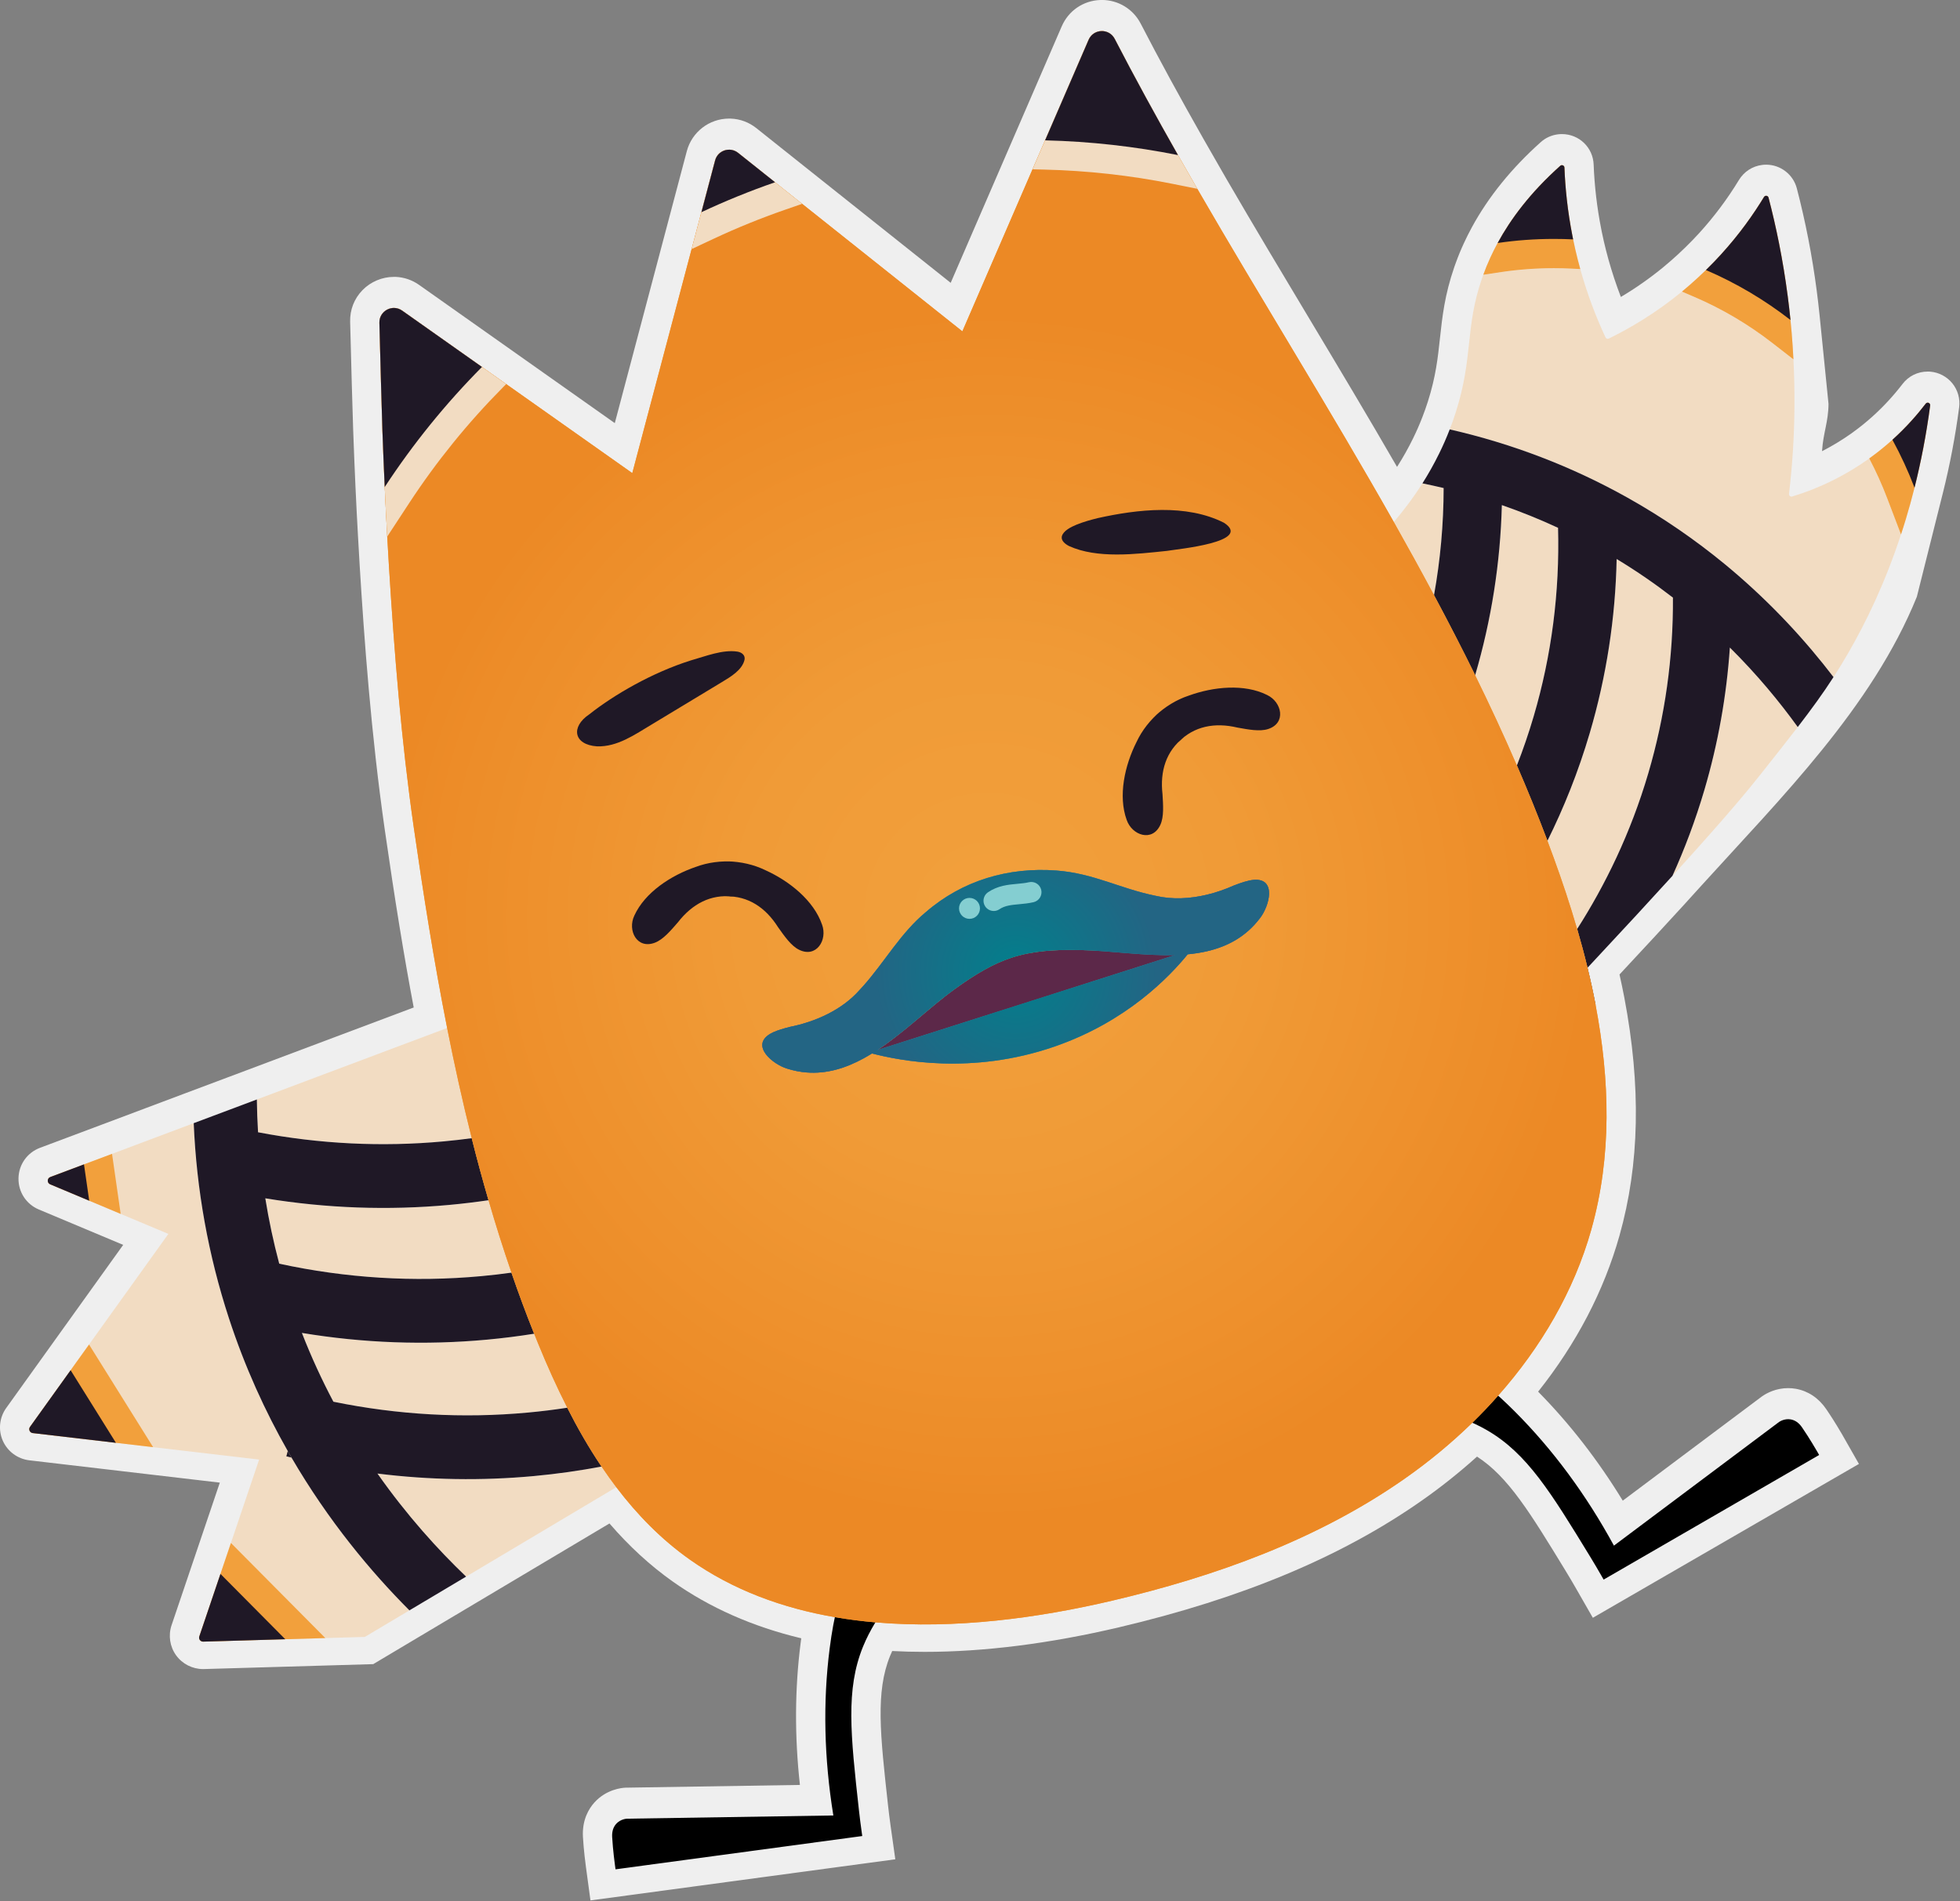<svg width="670" height="650" viewBox="0 0 670 650" fill="none" xmlns="http://www.w3.org/2000/svg">
<rect x="0" y="0" width="670" height="650" fill="#808080" stroke="none"/>
<g clip-path="url(#clip0_34_5966)">
<path d="M576.11 308.82C569.61 315.93 562.07 324.09 553.61 333.15C554.2 335.77 554.74 338.41 555.25 341.03C561.02 371.38 560.48 398 553.6 422.42C548.27 441.33 538.93 459.23 525.79 475.77C536.57 486.7 546.27 499.2 554.72 513.03L602.28 477.41L602.46 477.29C603.94 476.27 607.06 474.56 611.26 474.56C612.14 474.56 613.02 474.64 613.89 474.79C618.11 475.55 621.68 477.95 624.26 481.73C625.83 484.01 627.62 486.84 629.55 490.13L629.65 490.3L635.45 500.48L544.49 553.08L538.75 543.06C537.66 541.15 536.51 539.19 535.09 536.87C523.03 517.12 515.53 504.83 504.9 497.97C498.85 503.42 492.42 508.54 485.7 513.23C458.35 532.33 424.57 546.44 382.44 556.35C358.78 561.91 336.44 564.73 316.06 564.73C312.32 564.73 308.62 564.63 304.99 564.44C304.73 565 304.48 565.56 304.26 566.12C299.27 578.4 300.88 592.96 303.55 617.08C303.78 619.23 304.07 621.56 304.44 624.21L306.05 635.64L201.84 649.7L200.3 638.31C200.19 637.54 199.54 632.66 199.27 627.98C198.96 622.19 201.24 618.38 203.21 616.2C207.23 611.77 212.41 611.21 213.9 611.15H214.19L273.44 610.22C271.6 593.63 271.68 577.35 273.69 561.67C273.75 561.14 273.82 560.61 273.9 560.09C257.33 556.13 242.59 549.62 229.95 540.67C222.26 535.23 215.02 528.58 208.34 520.83L145.06 558.51L127.59 568.92L111.49 569.39L69.55 570.61H69.41C65.76 570.61 62.31 568.84 60.18 565.88C58.06 562.92 57.48 559.09 58.64 555.64L75.14 506.87L10.02 499.24C6.03 498.77 2.56 496.2 0.95 492.53C-0.66 488.87 -0.21 484.58 2.14 481.33L42.11 425.59L13.27 413.49C8.97 411.69 6.24 407.5 6.32 402.83C6.4 398.15 9.28 394.07 13.66 392.41L34.78 384.49L62.69 374L84.28 365.9L141.42 344.43C138.1 326.88 134.99 307.72 131.53 283.66C126.85 251.06 124.49 218.33 122.96 193.46C122.76 190.04 122.56 186.7 122.38 183.36C122.09 178.27 121.81 172.85 121.51 166.34C121.23 160.16 120.97 153.77 120.72 146.82C120.55 142.2 119.98 122 119.69 109.97C119.59 105.91 121.09 102.08 123.91 99.19C126.72 96.31 130.64 94.66 134.65 94.66C134.85 94.66 135.06 94.66 135.27 94.66C138.12 94.78 140.89 95.72 143.25 97.39L188.78 129.55L210.16 144.65C215.69 123.75 234.78 51.67 234.78 51.67C236.51 45.12 242.45 40.54 249.24 40.54C249.43 40.54 249.62 40.55 249.81 40.55C253 40.67 256.02 41.79 258.53 43.79L258.62 43.86C262.8 47.19 266.99 50.53 271.17 53.86L324.98 96.69L325.81 94.77C331.8 80.94 337.78 67.11 343.77 53.28L362.94 9C365.26 3.65 370.32 0.2 376.15 -9.76585e-06C376.32 -9.76585e-06 376.49 -0.01 376.67 -0.01C382.27 -0.01 387.35 3.09 389.93 8.07C396.26 20.32 403.28 33.2 411.37 47.45C413.55 51.28 415.74 55.1 417.94 58.91L419.31 61.29C428.51 77.13 438.07 93.09 447.34 108.55C457.34 125.24 467.62 142.39 477.56 159.62C477.64 159.5 477.72 159.37 477.79 159.25C479.69 156.26 481.44 153.13 482.99 149.97C484.18 147.55 485.27 145.07 486.23 142.57C486.9 140.86 487.52 139.09 488.1 137.28C490.81 128.78 491.5 122.39 492.23 115.64C493.02 108.36 493.83 100.85 497.12 91.33L497.16 91.21C497.32 90.76 497.48 90.31 497.66 89.83C498.47 87.58 499.4 85.31 500.44 83.08C501.24 81.34 502.15 79.52 503.15 77.68C508.8 67.29 516.72 57.51 526.69 48.59C528.32 47.13 530.34 46.21 532.51 45.93C532.93 45.87 533.43 45.84 533.91 45.84C539.81 45.84 544.57 50.43 544.77 56.3C545.05 63.58 545.91 70.95 547.34 78.19C547.4 78.51 547.46 78.81 547.52 79.12C547.52 79.12 548.22 82.36 548.24 82.45C548.71 84.49 549.23 86.55 549.82 88.68C551.03 93.01 552.45 97.31 554.07 101.52C559.17 98.49 564.03 95.08 568.59 91.33C570.31 89.91 571.99 88.45 573.57 86.99C574.47 86.16 575.33 85.35 576.15 84.54C577.77 82.96 579.34 81.33 580.82 79.72C585.91 74.14 590.5 68.01 594.44 61.52C596.19 58.66 599.07 56.8 602.35 56.39C602.78 56.33 603.25 56.3 603.72 56.3C608.65 56.3 612.97 59.63 614.22 64.39C617.2 75.82 619.49 87.58 621.02 99.36C621.37 102.02 621.7 104.85 622 107.77L625.05 138.05C625.05 143.97 623.23 148.1 622.86 153.99C622.86 154.08 622.85 154.16 622.85 154.24C622.92 154.21 622.99 154.17 623.07 154.13C626.41 152.41 629.68 150.43 632.8 148.22L632.89 148.16L633.08 148.02L633.27 147.88L633.58 147.65C635.85 146.01 638.07 144.21 640.19 142.29C643.89 138.95 647.3 135.25 650.33 131.3C652.37 128.6 655.52 127.03 658.94 127.03H659.4L659.93 127.07C662.81 127.32 665.56 128.78 667.41 131.08C669.25 133.36 670.09 136.34 669.71 139.27C668.4 149.19 666.53 159.03 664.15 168.53C664.15 168.53 655.25 204.01 655.25 204.02C639.94 241.84 608.68 272.88 581.69 302.66L576.11 308.81V308.82Z" fill="#EFEFEF"/>
<path d="M303.03 548.88C300.51 552.54 297.39 557.1 295 562.97C289.06 577.59 290.77 593.1 293.61 618.8C293.88 621.26 294.2 623.75 294.54 626.2L294.75 627.69L210.41 639.07L210.21 637.59C210.18 637.39 209.52 632.55 209.26 628.03C209.16 626.17 209.62 624.65 210.64 623.52C212.11 621.9 214.13 621.77 214.35 621.76L284.87 620.66C281.69 601.06 281.27 581.86 283.61 563.56C286.62 540.01 291.93 535.43 296.22 534.06C297.28 533.73 298.46 533.55 299.64 533.55C302.47 533.55 305.34 534.54 306.78 536.73C309.02 540.15 306.51 543.81 303.03 548.88Z" fill="black"/>
<path d="M621.85 497.42L548.18 540.02L547.43 538.71C546.18 536.51 544.93 534.41 543.64 532.29C530.16 510.22 522.02 496.91 508.38 488.99C502.9 485.8 497.64 484.11 493.41 482.75C487.56 480.87 483.33 479.51 483.01 475.44C482.72 471.72 486.2 468.16 489.73 466.87C490.66 466.53 491.73 466.28 493 466.28C497.51 466.28 504.65 469.39 517.75 482.48C530.79 495.52 542.21 510.97 551.7 528.41L608.11 486.16C608.33 486.01 610 484.88 612.15 485.26C613.65 485.53 614.95 486.44 616 487.98C618.57 491.71 621 495.95 621.11 496.12L621.85 497.42Z" fill="black"/>
<path d="M139.95 550.54L124.71 559.62L111.21 560.01L97.52 560.41L69.45 561.23C68.51 561.25 67.83 560.34 68.13 559.45L75.36 538.08L78.94 527.5L88.58 498.99L52.35 494.75L39.63 493.26L11.19 489.93C10.17 489.81 9.65 488.64 10.25 487.81L24.14 468.44L30.44 459.66L57.56 421.84L41.25 415L30.5 410.49L17.15 404.89C16.03 404.42 16.06 402.82 17.2 402.39L28.71 398.07L38.3 394.47L66.22 383.98C67.18 406.75 71.21 429.12 78.25 450.66C83.74 467.45 90.68 482.57 98.36 496.05C98.78 496.81 99.22 497.56 99.65 498.31C112.26 519.94 126.72 537.28 139.95 550.54Z" fill="#F2DCC2"/>
<path d="M254.32 482.43L235.11 493.87H235.1L210.67 508.43L159.33 539C149.67 529.76 139.06 518.05 129.03 503.77C146.77 505.98 164.64 506.27 182.43 504.63C190.44 503.89 198.18 502.78 205.63 501.37C201.32 494.97 197.44 488.21 193.92 481.26C189.52 481.94 185.02 482.5 180.42 482.92C158.26 484.97 135.96 483.71 113.97 479.21C110.08 471.87 106.45 464.03 103.2 455.69C124.18 459.17 145.39 459.94 166.48 457.99C171.98 457.48 177.36 456.8 182.6 455.96C179.83 449.06 177.25 442.1 174.84 435.08C171.45 435.56 167.99 435.96 164.48 436.28C141.46 438.41 118.27 436.97 95.45 432.02C93.49 424.66 91.9 417.2 90.69 409.67C111.57 413.09 132.67 413.85 153.65 411.92C158.19 411.5 162.64 410.96 167 410.32C164.95 403.29 163.04 396.22 161.26 389.12C158.11 389.54 154.9 389.91 151.65 390.21C130.5 392.16 109.22 391.11 88.21 387.09C87.98 383.37 87.85 379.63 87.8 375.88L152.85 351.44L188.96 337.88L207.05 377.9L216.06 397.82L226.73 421.4L235.72 441.29L247.02 466.27L254.32 482.43Z" fill="#F2DCC2"/>
<path d="M52.35 494.75L39.63 493.26L11.19 489.93C10.17 489.81 9.65 488.64 10.25 487.81L24.14 468.44L30.44 459.66L52.35 494.75Z" fill="#F2A03C"/>
<path d="M39.63 493.26L11.19 489.93C10.17 489.81 9.65 488.64 10.25 487.81L24.14 468.44L39.63 493.26Z" fill="#1F1826"/>
<path d="M111.21 560.01L97.52 560.41L69.45 561.23C68.51 561.25 67.83 560.34 68.13 559.45L75.36 538.08L78.94 527.5L111.21 560.01Z" fill="#F2A03C"/>
<path d="M97.52 560.41L69.45 561.23C68.51 561.25 67.83 560.34 68.13 559.45L75.36 538.08L97.52 560.41Z" fill="#1F1826"/>
<path d="M41.25 415L30.5 410.49L17.15 404.89C16.03 404.42 16.06 402.82 17.2 402.39L28.71 398.07L38.3 394.47L41.25 415Z" fill="#F2A03C"/>
<path d="M30.5 410.49L17.15 404.89C16.03 404.42 16.06 402.82 17.2 402.39L28.71 398.07L30.5 410.49Z" fill="#1F1826"/>
<path d="M563.45 264.35C557.39 284.96 548.67 302.67 539.13 317.6C540.41 321.99 541.6 326.41 542.67 330.85C538 335.84 533.64 340.48 529.64 344.71C523.74 350.97 518.64 356.34 514.55 360.63C514.13 361.07 513.4 360.93 513.16 360.37C512.2 358.12 511.25 355.87 510.29 353.62C507.17 346.27 504.05 338.91 500.93 331.56C500.86 331.41 500.8 331.25 500.73 331.1C497.75 324.07 494.77 317.04 491.78 310.01C488.11 301.37 484.45 292.74 480.79 284.1C477.48 276.33 474.18 268.55 470.89 260.78C465.11 247.18 459.34 233.59 453.57 219.99C453.47 219.75 453.48 219.47 453.61 219.24C461.21 205.67 468.81 192.1 476.41 178.54C476.43 178.51 476.44 178.5 476.46 178.47C476.46 178.47 476.49 178.42 476.5 178.4C479.49 174.9 482.89 170.52 486.24 165.25C488.67 165.74 491.09 166.28 493.49 166.85C493.47 179.19 492.37 191.43 490.2 203.46V203.48C495.04 212.53 499.74 221.64 504.26 230.84C509.81 211.94 512.88 192.46 513.39 172.68C519.93 174.95 526.34 177.54 532.6 180.45C533.19 202.41 530.4 224.07 524.26 244.92C522.55 250.74 520.62 256.33 518.53 261.69C522.2 270.19 525.69 278.76 528.97 287.44C534.54 276.25 539.5 263.96 543.45 250.56C549.13 231.26 552.21 211.33 552.63 191.11C559.53 195.28 565.93 199.72 571.87 204.31C572 224.76 569.17 244.91 563.45 264.35Z" fill="#F2DCC2"/>
<path d="M614.54 248.55C610.89 253.29 606.72 258.55 601.73 264.85C597.88 269.7 591.01 278.2 571.7 299.43C575.84 290.3 579.55 280.49 582.64 270C587.3 254.15 590.21 237.88 591.33 221.38C600.55 230.52 608.23 239.81 614.54 248.55Z" fill="#F2DCC2"/>
<path d="M649.83 182.71C644.28 199.66 637.73 212.89 632.16 222.61C630.37 225.74 628.6 228.64 626.76 231.48C617.53 219.4 605.94 206.63 591.62 194.55C590.94 193.98 590.25 193.4 589.55 192.83C579.75 184.77 568.7 177.05 556.28 170.1C537.3 159.48 516.93 151.67 495.57 146.8C496.31 144.91 497 142.95 497.64 140.93C503.67 122.02 500.75 112.1 506.58 95.23C506.73 94.8 506.88 94.37 507.05 93.92L513.42 92.97C519.19 92.12 525.17 91.68 531.17 91.68C533.27 91.68 535.31 91.73 537.25 91.83L540.19 91.98C542.74 101.14 545.85 108.97 548.82 115.34C549.02 115.77 549.53 115.95 549.96 115.74C556.85 112.37 565.71 107.28 574.95 99.69L579.2 101.51C588.69 105.58 597.68 110.89 605.91 117.29L613.06 122.85C613.64 134.1 613.48 144.54 612.89 154C612.56 159.26 612.09 164.22 611.55 168.84C611.48 169.45 612.06 169.92 612.65 169.74C616.79 168.48 621.97 166.57 627.64 163.66C631.14 161.86 634.83 159.67 638.58 157.02C638.72 156.92 638.85 156.83 638.98 156.73C641.29 161.13 643.35 165.69 645.1 170.29L648.39 178.93L649.83 182.71Z" fill="#F2DCC2"/>
<path d="M538.49 85.27C539.02 87.58 539.59 89.81 540.19 91.98L537.25 91.83C535.31 91.73 533.27 91.68 531.17 91.68C525.17 91.68 519.19 92.12 513.42 92.97L507.05 93.92C507.73 92.03 508.55 90.01 509.52 87.91C510.24 86.35 511.05 84.74 511.95 83.08C516.32 75.04 522.98 65.96 533.36 56.68C533.89 56.21 534.76 56.57 534.78 57.28C535.04 64.07 535.81 72 537.53 80.75C537.6 81.11 537.67 81.47 537.75 81.84C537.98 82.97 538.23 84.11 538.49 85.27Z" fill="#F2DCC2"/>
<path d="M612.79 118.21C612.9 119.77 612.99 121.32 613.06 122.85L605.91 117.29C597.68 110.89 588.69 105.58 579.2 101.51L574.95 99.69C576.74 98.21 578.55 96.64 580.36 94.97C581.32 94.09 582.25 93.2 583.15 92.32C584.94 90.57 586.63 88.82 588.21 87.09C594.75 79.93 599.55 73.02 603 67.34C603.39 66.7 604.36 66.84 604.55 67.56C607.09 77.3 609.46 88.61 611.11 101.28C611.46 103.93 611.77 106.63 612.05 109.4C612.34 112.28 612.59 115.21 612.79 118.21Z" fill="#F2DCC2"/>
<path d="M659.8 138.62C658.46 148.76 656.61 158.12 654.45 166.73C653.51 170.49 652.5 174.11 651.45 177.58C651.16 178.53 650.87 179.47 650.58 180.39C650.33 181.17 650.08 181.95 649.83 182.71L648.39 178.93L645.1 170.29C643.35 165.69 641.29 161.13 638.98 156.73C639.14 156.62 639.3 156.5 639.46 156.38C642.19 154.4 644.66 152.37 646.9 150.35C651.75 145.97 655.49 141.65 658.28 138C658.81 137.3 659.91 137.76 659.8 138.62Z" fill="#F2DCC2"/>
<path d="M540.19 91.98L537.25 91.83C535.31 91.73 533.27 91.68 531.17 91.68C525.17 91.68 519.19 92.12 513.42 92.97L507.05 93.92C507.73 92.03 508.55 90.01 509.52 87.91C510.24 86.35 511.05 84.74 511.95 83.08C516.32 75.04 522.98 65.96 533.36 56.68C533.89 56.21 534.76 56.57 534.78 57.28C535.04 64.07 535.81 72 537.53 80.75C537.6 81.11 537.67 81.47 537.75 81.84C537.98 82.97 538.23 84.11 538.49 85.27C539.02 87.58 539.59 89.81 540.19 91.98Z" fill="#F2A03C"/>
<path d="M537.75 81.84C535.57 81.73 533.38 81.68 531.17 81.68C524.64 81.68 518.22 82.15 511.95 83.08C516.32 75.04 522.98 65.96 533.36 56.68C533.89 56.21 534.76 56.57 534.78 57.28C535.04 64.07 535.81 72 537.53 80.75C537.6 81.11 537.67 81.47 537.75 81.84Z" fill="#1F1826"/>
<path d="M613.06 122.85L605.91 117.29C597.68 110.89 588.69 105.58 579.2 101.51L574.95 99.69C576.74 98.21 578.55 96.64 580.36 94.97C581.32 94.09 582.25 93.2 583.15 92.32C584.94 90.57 586.63 88.82 588.21 87.09C594.75 79.93 599.55 73.02 603 67.34C603.39 66.7 604.36 66.84 604.55 67.56C607.09 77.3 609.46 88.61 611.11 101.28C611.46 103.93 611.77 106.63 612.05 109.4C612.34 112.28 612.59 115.21 612.79 118.21C612.9 119.77 612.99 121.32 613.06 122.85Z" fill="#F2A03C"/>
<path d="M612.05 109.4C603.24 102.55 593.54 96.78 583.15 92.32C584.94 90.57 586.63 88.82 588.21 87.09C594.75 79.93 599.55 73.02 603 67.34C603.39 66.7 604.36 66.84 604.55 67.56C607.09 77.3 609.46 88.61 611.11 101.28C611.46 103.93 611.77 106.63 612.05 109.4Z" fill="#1F1826"/>
<path d="M659.8 138.62C658.46 148.76 656.61 158.12 654.45 166.73C653.51 170.49 652.5 174.11 651.45 177.58C651.16 178.53 650.87 179.47 650.58 180.39C650.33 181.17 650.08 181.95 649.83 182.71L648.39 178.93L645.1 170.29C643.35 165.69 641.29 161.13 638.98 156.73C639.14 156.62 639.3 156.5 639.46 156.38C642.19 154.4 644.66 152.37 646.9 150.35C651.75 145.97 655.49 141.65 658.28 138C658.81 137.3 659.91 137.76 659.8 138.62Z" fill="#F2A03C"/>
<path d="M659.8 138.62C658.46 148.76 656.61 158.12 654.45 166.73C652.3 161.08 649.77 155.61 646.9 150.35C651.75 145.97 655.49 141.65 658.28 138C658.81 137.3 659.91 137.76 659.8 138.62Z" fill="#1F1826"/>
<path d="M626.76 231.48C623.17 237.04 619.31 242.34 614.54 248.55C608.23 239.81 600.55 230.52 591.33 221.38C590.21 237.88 587.3 254.15 582.64 270C579.55 280.49 575.84 290.3 571.7 299.43C571.7 299.43 571.7 299.44 571.69 299.44C564.36 307.51 555.23 317.41 543.79 329.65C543.41 330.05 543.04 330.45 542.67 330.85C541.6 326.41 540.41 321.99 539.13 317.6C548.67 302.67 557.39 284.96 563.45 264.35C569.17 244.91 572 224.76 571.87 204.31C565.93 199.72 559.53 195.28 552.63 191.11C552.21 211.33 549.13 231.26 543.45 250.56C539.5 263.96 534.54 276.25 528.97 287.44C525.69 278.76 522.2 270.19 518.53 261.69C520.62 256.33 522.55 250.74 524.26 244.92C530.4 224.07 533.19 202.41 532.6 180.45C526.34 177.54 519.93 174.95 513.39 172.68C512.88 192.46 509.81 211.94 504.26 230.84C499.74 221.64 495.04 212.53 490.2 203.48V203.46C492.37 191.43 493.47 179.19 493.49 166.85C491.09 166.28 488.67 165.74 486.24 165.25C488.21 162.14 490.15 158.73 491.98 155C493.25 152.42 494.46 149.68 495.57 146.8C516.93 151.67 537.3 159.48 556.28 170.1C568.7 177.05 579.75 184.77 589.55 192.83C590.25 193.4 590.94 193.98 591.62 194.55C605.94 206.63 617.53 219.4 626.76 231.48Z" fill="#1F1826"/>
<path d="M504.26 230.84C504.26 230.84 504.25 230.86 504.25 230.87C498.28 251.15 489.98 268.87 480.79 284.1C467.56 306.02 452.5 322.78 439.93 334.59L426.24 320.01C440.13 306.96 457.34 287.32 470.89 260.78C476.36 250.06 481.24 238.21 485.06 225.22C487.17 218.06 488.88 210.81 490.2 203.48C495.04 212.53 499.74 221.64 504.26 230.84Z" fill="#1F1826"/>
<path d="M528.97 287.44C520.46 304.53 510.55 319.06 500.73 331.1C493.26 340.26 485.84 347.97 479.12 354.28L465.43 339.71C473.55 332.08 482.8 322.2 491.78 310.01C501.62 296.69 511.13 280.61 518.53 261.69C522.2 270.19 525.69 278.76 528.97 287.44Z" fill="#1F1826"/>
<path d="M545.43 343.53C536.14 355.83 526.68 365.87 518.32 373.72L504.63 359.14C506.46 357.42 508.36 355.58 510.29 353.62C519.53 344.28 529.73 332.3 539.13 317.6C540.41 321.99 541.6 326.41 542.67 330.85C543.7 335.06 544.62 339.29 545.43 343.53Z" fill="#1F1826"/>
<path d="M205.63 501.37C198.18 502.78 190.44 503.89 182.43 504.63C164.64 506.27 146.77 505.98 129.03 503.77C139.06 518.05 149.67 529.76 159.33 539L139.95 550.54C126.72 537.28 112.26 519.94 99.65 498.31C99.22 497.56 98.78 496.81 98.36 496.05C90.68 482.57 83.74 467.45 78.25 450.66C71.21 429.12 67.18 406.75 66.22 383.98L87.8 375.88C87.85 379.63 87.98 383.37 88.21 387.09C109.22 391.11 130.5 392.16 151.65 390.21C154.9 389.91 158.11 389.54 161.26 389.12C163.04 396.22 164.95 403.29 167 410.32C162.64 410.96 158.19 411.5 153.65 411.92C132.67 413.85 111.57 413.09 90.69 409.67C91.9 417.2 93.49 424.66 95.45 432.02C118.27 436.97 141.46 438.41 164.48 436.28C167.99 435.96 171.45 435.56 174.84 435.08C177.25 442.1 179.83 449.06 182.6 455.96C177.36 456.8 171.98 457.48 166.48 457.99C145.39 459.94 124.18 459.17 103.2 455.69C106.45 464.03 110.08 471.87 113.97 479.21C135.96 483.71 158.26 484.97 180.42 482.92C185.02 482.5 189.52 481.94 193.92 481.26C197.44 488.21 201.32 494.97 205.63 501.37Z" fill="#1F1826"/>
<path d="M278.14 364.93C277.35 365.5 276.54 366.07 275.72 366.64H275.71C260.76 377.12 240.69 388.81 216.06 397.82C201.3 403.22 184.91 407.67 167 410.32C164.95 403.29 163.04 396.22 161.26 389.12C177.96 386.84 193.27 382.83 207.05 377.9C231.54 369.12 251.23 357.4 265.43 347.21L268.49 351.47L278.14 364.93Z" fill="#1F1826"/>
<path d="M290.97 411.01C277.15 420.93 258.56 432.17 235.72 441.29C219.98 447.57 202.21 452.84 182.6 455.96C179.83 449.06 177.25 442.1 174.84 435.08C194.07 432.4 211.43 427.43 226.73 421.4C248.06 412.99 265.4 402.51 278.26 393.29L290.97 411.01Z" fill="#1F1826"/>
<path d="M99.65 498.31C99.06 498.18 98.48 498.03 97.89 497.88L98.36 496.05C98.78 496.81 99.22 497.56 99.65 498.31Z" fill="#1F1826"/>
<path d="M306.91 457.65C289.89 469.87 265.63 484.1 235.11 493.87H235.1C225.85 496.85 216.01 499.4 205.63 501.37C201.32 494.97 197.44 488.21 193.92 481.26C213.73 478.22 231.5 472.76 247.02 466.28C266.37 458.19 282.23 448.52 294.2 439.93L306.91 457.65Z" fill="#1F1826"/>
<path d="M543.98 420.33C538.03 441.45 526.72 460.66 512.12 477.13C509.31 480.32 506.36 483.41 503.3 486.39C496.06 493.44 488.23 499.89 479.98 505.65C450.25 526.42 415.46 538.93 380.16 547.23C354.98 553.15 326.53 557.01 299.25 554.64C294.59 554.24 289.96 553.65 285.39 552.86C267.54 549.79 250.55 543.62 235.74 533.13C226.05 526.27 217.81 517.84 210.67 508.43C208.93 506.14 207.25 503.78 205.63 501.37C201.32 494.97 197.44 488.21 193.92 481.26C190.26 474.09 186.97 466.71 183.95 459.32C183.49 458.2 183.04 457.08 182.6 455.96C179.83 449.06 177.25 442.1 174.84 435.08C172.01 426.89 169.41 418.64 167 410.32C164.95 403.29 163.04 396.22 161.26 389.12C158.12 376.64 155.35 364.07 152.85 351.44C148.34 328.69 144.73 305.75 141.44 282.86C137.19 253.25 134.79 223.31 132.95 193.46C132.75 190.12 132.55 186.78 132.37 183.44C132.05 177.8 131.77 172.15 131.51 166.5C131.21 160.03 130.95 153.55 130.72 147.08C130.56 142.68 130 122.81 129.69 110.35C129.59 106.29 134.16 103.85 137.48 106.19C146.57 112.61 155.66 119.03 164.75 125.45L173.03 131.3C187.4 141.45 201.77 151.6 216.14 161.75C222.9 136.21 229.66 110.68 236.42 85.15C237.53 80.95 238.65 76.74 239.76 72.54C241.32 66.65 242.88 60.75 244.44 54.85C245.35 51.4 249.51 50.03 252.3 52.25C256.51 55.6 260.72 58.95 264.93 62.31C268.02 64.77 271.1 67.22 274.19 69.68C292.45 84.21 310.71 98.75 328.97 113.28C336.96 94.82 344.95 76.35 352.95 57.88C354.38 54.58 355.81 51.28 357.24 47.98C362.2 36.52 367.16 25.06 372.12 13.6C373.77 9.78 379.13 9.59 381.04 13.29C387.96 26.67 395.22 39.9 402.67 53.02C404.86 56.87 407.06 60.71 409.28 64.55C431.36 102.72 454.82 140.17 476.45 178.46C481.13 186.76 485.72 195.08 490.19 203.46V203.48C495.03 212.53 499.73 221.64 504.25 230.84C509.25 241.01 514.02 251.29 518.52 261.69C522.19 270.19 525.68 278.76 528.96 287.44C529.69 289.38 530.41 291.33 531.12 293.28C534.02 301.25 536.73 309.37 539.12 317.6C540.4 321.99 541.59 326.41 542.66 330.85C543.69 335.06 544.61 339.29 545.42 343.53C550.31 369.21 551.02 395.32 543.97 420.33H543.98Z" fill="#F2A03C"/>
<path d="M543.98 420.33C538.03 441.45 526.72 460.66 512.12 477.13C509.31 480.32 506.36 483.41 503.3 486.39C496.06 493.44 488.23 499.89 479.98 505.65C450.25 526.42 415.46 538.93 380.16 547.23C354.98 553.15 326.53 557.01 299.25 554.64C294.59 554.24 289.96 553.65 285.39 552.86C267.54 549.79 250.55 543.62 235.74 533.13C226.05 526.27 217.81 517.84 210.67 508.43C208.93 506.14 207.25 503.78 205.63 501.37C201.32 494.97 197.44 488.21 193.92 481.26C190.26 474.09 186.97 466.71 183.95 459.32C183.49 458.2 183.04 457.08 182.6 455.96C179.83 449.06 177.25 442.1 174.84 435.08C172.01 426.89 169.41 418.64 167 410.32C164.95 403.29 163.04 396.22 161.26 389.12C158.12 376.64 155.35 364.07 152.85 351.44C148.34 328.69 144.73 305.75 141.44 282.86C137.19 253.25 134.79 223.31 132.95 193.46C132.75 190.12 132.55 186.78 132.37 183.44C132.05 177.8 131.77 172.15 131.51 166.5C131.21 160.03 130.95 153.55 130.72 147.08C130.56 142.68 130 122.81 129.69 110.35C129.59 106.29 134.16 103.85 137.48 106.19C146.57 112.61 155.66 119.03 164.75 125.45L173.03 131.3C187.4 141.45 201.77 151.6 216.14 161.75C222.9 136.21 229.66 110.68 236.42 85.15C237.53 80.95 238.65 76.74 239.76 72.54C241.32 66.65 242.88 60.75 244.44 54.85C245.35 51.4 249.51 50.03 252.3 52.25C256.51 55.6 260.72 58.95 264.93 62.31C268.02 64.77 271.1 67.22 274.19 69.68C292.45 84.21 310.71 98.75 328.97 113.28C336.96 94.82 344.95 76.35 352.95 57.88C354.38 54.58 355.81 51.28 357.24 47.98C362.2 36.52 367.16 25.06 372.12 13.6C373.77 9.78 379.13 9.59 381.04 13.29C387.96 26.67 395.22 39.9 402.67 53.02C404.86 56.87 407.06 60.71 409.28 64.55C431.36 102.72 454.82 140.17 476.45 178.46C481.13 186.76 485.72 195.08 490.19 203.46V203.48C495.03 212.53 499.73 221.64 504.25 230.84C509.25 241.01 514.02 251.29 518.52 261.69C522.19 270.19 525.68 278.76 528.96 287.44C529.69 289.38 530.41 291.33 531.12 293.28C534.02 301.25 536.73 309.37 539.12 317.6C540.4 321.99 541.59 326.41 542.66 330.85C543.69 335.06 544.61 339.29 545.42 343.53C550.31 369.21 551.02 395.32 543.97 420.33H543.98Z" fill="url(#paint0_radial_34_5966)"/>
<path d="M362.98 183.34C363.47 181.47 366.06 180.16 368.09 179.33C370.36 178.42 372.91 177.7 375.33 177.11C388.81 174.12 405.52 172.17 418.44 178.74C428.34 185.3 402.61 187.7 398.84 188.34C388.15 189.46 375.04 191.05 365.44 186.68C364.12 186 362.69 184.87 362.96 183.42L362.98 183.34Z" fill="#1F1826"/>
<path d="M252.15 222.78C247.02 221.98 241.31 224.33 236.21 225.76C222.95 229.92 209.83 237.56 201.45 244.2C195.04 248.49 196.05 254.6 204.08 255.16C211.07 255.38 216.98 251.14 222.88 247.62C231.43 242.43 239.46 237.58 246.77 233.19C249.73 231.4 253.7 229.09 254.51 225.55C254.81 224.07 253.66 223.1 252.29 222.81L252.15 222.78Z" fill="#1F1826"/>
<path d="M250.47 306.52C242.98 305.64 236.61 309.03 231.74 315.31C229.3 318.12 226.73 321.18 223.9 322.27C217.73 324.65 214.4 318.07 216.85 312.99C220.47 305.09 229.36 299.26 237.88 296.36C242 294.82 246.52 294.25 251.04 294.58L248.76 294.47C253.29 294.58 257.74 295.59 261.69 297.52C269.89 301.23 278.18 307.89 281.01 316.11C282.96 321.4 279.01 327.64 273.1 324.67C270.39 323.32 268.13 320.01 265.97 316.99C261.73 310.27 255.72 306.27 248.18 306.43L250.46 306.54L250.47 306.52Z" fill="#1F1826"/>
<path d="M402.9 253.64C408.17 248.26 415.27 246.9 423 248.74C426.66 249.39 430.59 250.17 433.47 249.24C439.77 247.22 438.23 240.01 433.13 237.59C425.35 233.7 414.77 234.75 406.32 237.83C402.14 239.21 398.26 241.61 394.95 244.7L396.66 243.18C393.2 246.11 390.37 249.68 388.51 253.67C384.45 261.7 382.18 272.09 385.13 280.27C386.93 285.61 393.92 287.99 396.66 281.97C397.92 279.22 397.61 275.23 397.39 271.52C396.47 263.62 398.65 256.74 404.61 252.13L402.9 253.65V253.64Z" fill="#1F1826"/>
<path d="M173.04 131.3L171.86 132.49C159.91 144.54 149.15 157.82 139.88 171.98L132.37 183.44C132.05 177.8 131.77 172.15 131.51 166.5C131.21 160.03 130.95 153.55 130.72 147.08C130.56 142.68 130 122.81 129.69 110.35C129.59 106.29 134.16 103.85 137.48 106.19C146.57 112.61 155.66 119.03 164.75 125.45L173.03 131.3H173.04Z" fill="#F2DCC2"/>
<path d="M164.76 125.45C152.35 137.96 141.2 151.71 131.51 166.5C131.21 160.03 130.95 153.55 130.72 147.08C130.56 142.68 130 122.81 129.69 110.35C129.59 106.29 134.16 103.85 137.48 106.19C146.57 112.61 155.66 119.03 164.75 125.45H164.76Z" fill="#1F1826"/>
<path d="M274.2 69.68L268.21 71.76C260.03 74.6 251.89 77.91 244.01 81.6L236.43 85.15C237.54 80.95 238.66 76.74 239.77 72.54C241.33 66.65 242.89 60.75 244.45 54.85C245.36 51.4 249.52 50.03 252.31 52.25C256.52 55.6 260.73 58.95 264.94 62.31C268.03 64.77 271.11 67.22 274.2 69.68Z" fill="#F2DCC2"/>
<path d="M264.94 62.31C256.34 65.29 247.94 68.71 239.77 72.54C241.33 66.65 242.89 60.75 244.45 54.85C245.36 51.4 249.52 50.03 252.31 52.25C256.52 55.6 260.73 58.95 264.94 62.31Z" fill="#1F1826"/>
<path d="M409.29 64.55L400.72 62.83C386.4 59.96 371.7 58.33 357.01 57.98L352.96 57.88C354.39 54.58 355.82 51.28 357.25 47.98C362.21 36.52 367.17 25.06 372.13 13.6C373.78 9.78 379.14 9.59 381.05 13.29C387.97 26.67 395.23 39.9 402.68 53.02C404.87 56.87 407.07 60.71 409.29 64.55Z" fill="#F2DCC2"/>
<path d="M402.68 53.02C387.95 50.07 372.76 48.35 357.25 47.98C362.21 36.52 367.17 25.06 372.13 13.6C373.78 9.78 379.14 9.59 381.05 13.29C387.97 26.67 395.23 39.9 402.68 53.02Z" fill="#1F1826"/>
<path d="M401.91 327.81C402.19 327.45 402.45 327.11 402.69 326.8L299.34 359.36C308.99 353.13 317.84 344.26 326.38 338.12C333.63 332.9 339.46 329.49 345.75 327.42C352.96 325.04 360.7 324.63 368.24 324.78C380.19 324.86 388.97 326.22 401.68 324.75L401.91 327.81Z" fill="#5C2849"/>
<path d="M428.62 300.8C426.66 300.96 424.28 301.77 421.73 302.75C418.84 304.04 415.77 305.11 412.63 305.87C406.79 307.27 400.7 307.6 395.01 306.25C382.9 303.8 373.88 298.57 361.11 297.61C344.69 296.39 329 300.99 316.48 311.83C307.94 318.89 302.47 328.75 295.19 336.97C294.74 337.47 294.28 337.98 293.82 338.47C287.88 345.22 278.86 349.3 270 351.07C269.49 351.2 268.98 351.33 268.49 351.47C266.44 352.04 264.61 352.65 263.25 353.46C256.47 357.51 264.18 363.88 269.1 365.34C271.35 366.05 273.55 366.47 275.71 366.64H275.72C282.63 367.19 289.07 365.17 295.19 361.84C296.17 361.3 297.13 360.74 298.08 360.15C307.43 362.57 332.09 367.59 360.41 357.81C385.21 349.25 399.79 333.86 406 326.25C408.26 326.04 410.48 325.7 412.63 325.2C419.63 323.57 425.91 320.23 430.72 313.87C433.88 309.84 436.5 300.18 428.62 300.8ZM300.15 358.82C300.66 358.48 301.15 358.14 301.66 357.79C301.95 357.59 302.24 357.39 302.53 357.18C302.82 356.97 303.12 356.77 303.4 356.55C304.27 355.92 305.13 355.27 305.98 354.62C306.41 354.29 306.84 353.95 307.26 353.62C308.11 352.95 308.96 352.27 309.8 351.59C309.83 351.57 309.86 351.54 309.89 351.52C310.7 350.86 311.5 350.19 312.3 349.52C313.13 348.83 313.95 348.14 314.77 347.45C315.59 346.76 316.41 346.08 317.22 345.4C318.03 344.72 318.84 344.04 319.64 343.38C320.04 343.05 320.44 342.72 320.84 342.4C321.64 341.75 322.44 341.11 323.23 340.49C324.28 339.67 325.34 338.87 326.38 338.12C333.63 332.9 339.46 329.49 345.75 327.42C352.96 325.04 360.7 324.63 368.24 324.78C368.72 324.78 369.2 324.79 369.69 324.8C379.6 325.03 390.99 326.84 401.68 326.51L299.93 358.97C300 358.92 300.08 358.87 300.15 358.82Z" fill="#027F8C"/>
<path style="mix-blend-mode:multiply" opacity="0.59" d="M428.62 300.8C426.66 300.96 424.28 301.77 421.73 302.75C418.84 304.04 415.77 305.11 412.63 305.87C406.79 307.27 400.7 307.6 395.01 306.25C382.9 303.8 373.88 298.57 361.11 297.61C344.69 296.39 329 300.99 316.48 311.83C307.94 318.89 302.47 328.75 295.19 336.97C294.74 337.47 294.28 337.98 293.82 338.47C287.88 345.22 278.86 349.3 270 351.07C269.49 351.2 268.98 351.33 268.49 351.47C266.44 352.04 264.61 352.65 263.25 353.46C256.47 357.51 264.18 363.88 269.1 365.34C271.35 366.05 273.55 366.47 275.71 366.64H275.72C282.63 367.19 289.07 365.17 295.19 361.84C296.17 361.3 297.13 360.74 298.08 360.15C307.43 362.57 332.09 367.59 360.41 357.81C385.21 349.25 399.79 333.86 406 326.25C408.26 326.04 410.48 325.7 412.63 325.2C419.63 323.57 425.91 320.23 430.72 313.87C433.88 309.84 436.5 300.18 428.62 300.8ZM300.15 358.82C300.66 358.48 301.15 358.14 301.66 357.79C301.95 357.59 302.24 357.39 302.53 357.18C302.82 356.97 303.12 356.77 303.4 356.55C304.27 355.92 305.13 355.27 305.98 354.62C306.41 354.29 306.84 353.95 307.26 353.62C308.11 352.95 308.96 352.27 309.8 351.59C309.83 351.57 309.86 351.54 309.89 351.52C310.7 350.86 311.5 350.19 312.3 349.52C313.13 348.83 313.95 348.14 314.77 347.45C315.59 346.76 316.41 346.08 317.22 345.4C318.03 344.72 318.84 344.04 319.64 343.38C320.04 343.05 320.44 342.72 320.84 342.4C321.64 341.75 322.44 341.11 323.23 340.49C324.28 339.67 325.34 338.87 326.38 338.12C333.63 332.9 339.46 329.49 345.75 327.42C352.96 325.04 360.7 324.63 368.24 324.78C368.72 324.78 369.2 324.79 369.69 324.8C379.6 325.03 390.99 326.84 401.68 326.51L299.93 358.97C300 358.92 300.08 358.87 300.15 358.82Z" fill="url(#paint1_radial_34_5966)"/>
<path d="M428.62 300.8C426.66 300.96 424.28 301.77 421.73 302.75C418.84 304.04 415.77 305.11 412.63 305.87C406.79 307.27 400.7 307.6 395.01 306.25C382.9 303.8 373.88 298.57 361.11 297.61C344.69 296.39 329 300.99 316.48 311.83C307.94 318.89 302.47 328.75 295.19 336.97C294.74 337.47 294.28 337.98 293.82 338.47C287.88 345.22 278.86 349.3 270 351.07C269.49 351.2 268.98 351.33 268.49 351.47C266.44 352.04 264.61 352.65 263.25 353.46C256.47 357.51 264.18 363.88 269.1 365.34C271.35 366.05 273.55 366.47 275.71 366.64H275.72C282.63 367.19 289.07 365.17 295.19 361.84C296.17 361.3 297.13 360.74 298.08 360.15C307.43 362.57 332.09 367.59 360.41 357.81C385.21 349.25 399.79 333.86 406 326.25C408.26 326.04 410.48 325.7 412.63 325.2C419.63 323.57 425.91 320.23 430.72 313.87C433.88 309.84 436.5 300.18 428.62 300.8ZM300.15 358.82C300.66 358.48 301.15 358.14 301.66 357.79C301.95 357.59 302.24 357.39 302.53 357.18C302.82 356.97 303.12 356.77 303.4 356.55C304.27 355.92 305.13 355.27 305.98 354.62C306.41 354.29 306.84 353.95 307.26 353.62C308.11 352.95 308.96 352.27 309.8 351.59C309.83 351.57 309.86 351.54 309.89 351.52C310.7 350.86 311.5 350.19 312.3 349.52C313.13 348.83 313.95 348.14 314.77 347.45C315.59 346.76 316.41 346.08 317.22 345.4C318.03 344.72 318.84 344.04 319.64 343.38C320.04 343.05 320.44 342.72 320.84 342.4C321.64 341.75 322.44 341.11 323.23 340.49C324.28 339.67 325.34 338.87 326.38 338.12C333.63 332.9 339.46 329.49 345.75 327.42C352.96 325.04 360.7 324.63 368.24 324.78C368.72 324.78 369.2 324.79 369.69 324.8C379.6 325.03 390.99 326.84 401.68 326.51L299.93 358.97C300 358.92 300.08 358.87 300.15 358.82Z" fill="url(#paint2_radial_34_5966)"/>
<path d="M331.41 314.13C333.387 314.13 334.99 312.527 334.99 310.55C334.99 308.573 333.387 306.97 331.41 306.97C329.433 306.97 327.83 308.573 327.83 310.55C327.83 312.527 329.433 314.13 331.41 314.13Z" fill="#84CED1"/>
<path d="M339.7 311.44C338.58 311.44 337.48 310.9 336.8 309.91C335.71 308.31 336.13 306.13 337.72 305.05C341.08 302.77 344.6 302.44 347.71 302.16C349.13 302.03 350.47 301.91 351.72 301.61C353.6 301.17 355.49 302.34 355.93 304.22C356.37 306.1 355.2 307.99 353.32 308.43C351.59 308.83 349.94 308.99 348.35 309.13C345.76 309.37 343.52 309.57 341.65 310.84C341.05 311.25 340.36 311.45 339.68 311.45L339.7 311.44Z" fill="#84CED1"/>
</g>
<defs>
<radialGradient id="paint0_radial_34_5966" cx="0" cy="0" r="1" gradientUnits="userSpaceOnUse" gradientTransform="translate(337.73 313.4) scale(206.79 206.79)">
<stop stop-color="#F2A03C"/>
<stop offset="0.41" stop-color="#F09B37"/>
<stop offset="0.88" stop-color="#ED8D29"/>
<stop offset="1" stop-color="#EC8925"/>
</radialGradient>
<radialGradient id="paint1_radial_34_5966" cx="0" cy="0" r="1" gradientUnits="userSpaceOnUse" gradientTransform="translate(347.2 332.08) scale(65.97 65.97)">
<stop stop-color="white" stop-opacity="0"/>
<stop offset="0.68" stop-color="#A57EAD" stop-opacity="0.71"/>
<stop offset="1" stop-color="#80498B"/>
</radialGradient>
<radialGradient id="paint2_radial_34_5966" cx="0" cy="0" r="1" gradientUnits="userSpaceOnUse" gradientTransform="translate(347.2 332.08) scale(65.97 65.97)">
<stop stop-color="#027F8C"/>
<stop offset="0.73" stop-color="#236584"/>
</radialGradient>
<clipPath id="clip0_34_5966">
<rect width="669.8" height="649.7" fill="white"/>
</clipPath>
</defs>
</svg>
